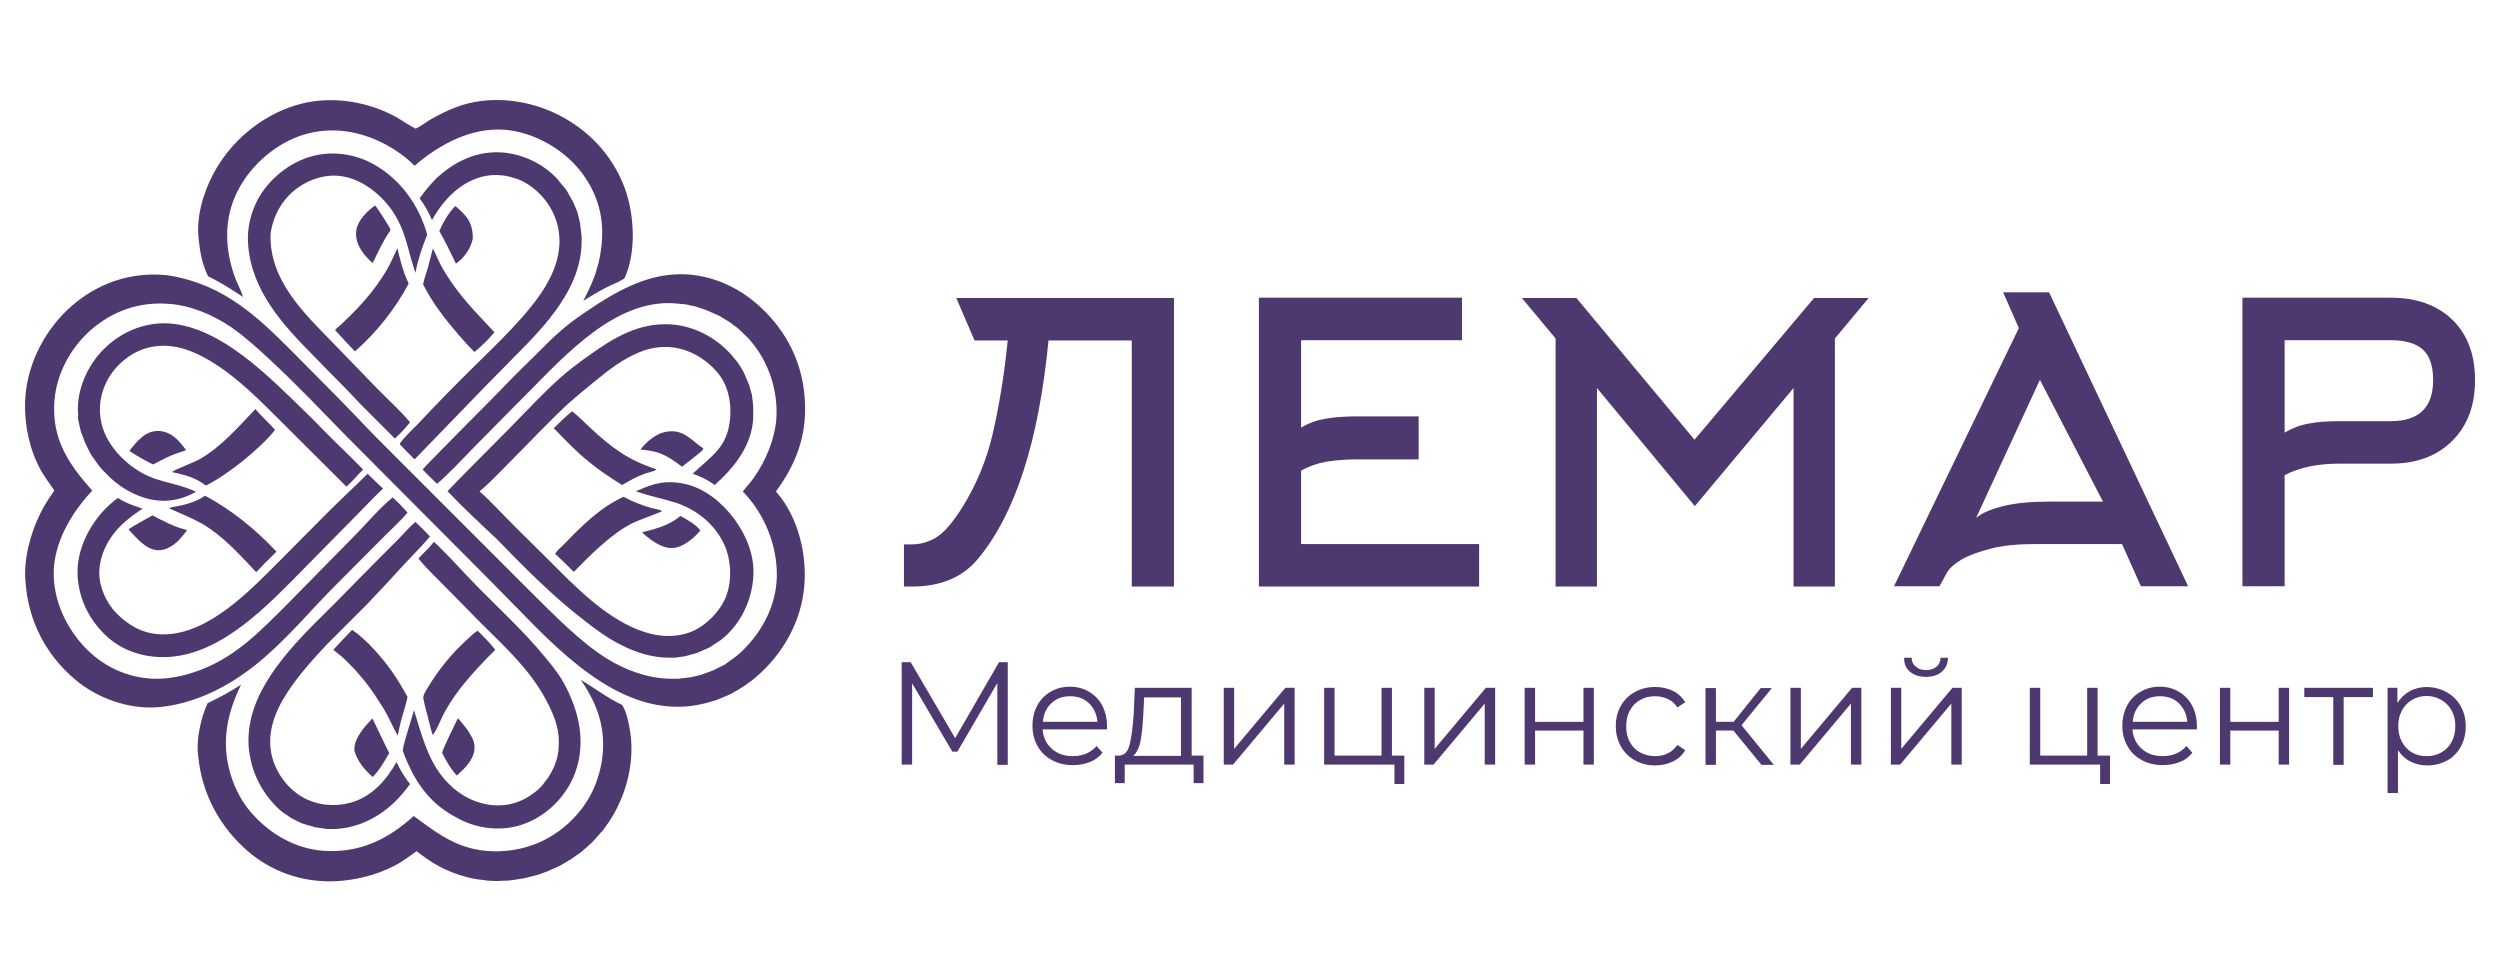 <?xml version="1.0" encoding="UTF-8"?> <svg xmlns="http://www.w3.org/2000/svg" width="100" height="39" viewBox="0 0 100 39" fill="none"><path d="M45.271 13.619H41.941C41.547 17.669 40.602 20.594 39.094 22.382C38.487 23.102 37.609 23.462 36.473 23.462H36.158V21.775H36.473C36.811 21.775 37.137 21.685 37.452 21.494C37.767 21.302 38.104 20.909 38.487 20.301C39.049 19.401 39.454 18.434 39.702 17.376C39.949 16.319 40.163 15.07 40.309 13.619H38.982L38.251 11.92H46.958V23.462H45.271V13.619Z" fill="#4D3970"></path><path d="M59.165 21.774V23.462H50.356V11.908H58.479V13.607H52.044V17.106C52.359 16.914 52.696 16.802 53.034 16.746C53.371 16.689 53.776 16.656 54.226 16.656H56.746V18.377H54.226C53.799 18.377 53.416 18.411 53.056 18.467C52.696 18.534 52.359 18.647 52.044 18.827V21.763H59.165V21.774Z" fill="#4D3970"></path><path d="M63.878 15.52V23.462H62.224V13.54L60.874 11.92H63.056L67.781 17.59L72.563 11.92H74.745L73.395 13.54V23.462H71.742V15.52L67.793 20.245L63.878 15.52Z" fill="#4D3970"></path><path d="M81.969 11.706L87.526 23.451H85.636L84.882 21.763H81.373C80.709 21.763 80.135 21.819 79.64 21.943C79.145 22.067 78.751 22.213 78.459 22.382C78.166 22.562 77.975 22.73 77.874 22.91L77.581 23.451H75.759L80.754 13.123L80.124 11.694H81.969V11.706ZM81.597 15.193L79.044 20.717C79.269 20.526 79.629 20.368 80.124 20.244C80.619 20.121 81.237 20.064 81.98 20.064H84.118L81.597 15.193Z" fill="#4D3970"></path><path d="M89.697 11.908H95.626C96.661 11.908 97.482 12.201 98.09 12.786C98.697 13.371 99.001 14.181 99.001 15.204C99.001 16.228 98.697 17.038 98.079 17.646C97.46 18.253 96.65 18.546 95.626 18.546H93.579C92.69 18.546 91.959 18.703 91.385 19.007V23.451H89.697V11.908ZM95.626 16.847C96.762 16.847 97.325 16.296 97.325 15.204C97.325 14.642 97.19 14.226 96.909 13.978C96.627 13.731 96.2 13.607 95.626 13.607H91.385V17.308C91.7 17.117 92.037 16.993 92.386 16.937C92.735 16.869 93.129 16.847 93.579 16.847H95.626Z" fill="#4D3970"></path><path d="M40.31 26.5V30.595H39.893V27.321L38.296 30.066H38.093L36.485 27.332V30.583H36.068V26.488H36.428L38.206 29.526L39.961 26.488H40.31V26.5Z" fill="#4D3970"></path><path d="M44.28 29.177H41.704C41.726 29.492 41.85 29.75 42.075 29.953C42.3 30.155 42.581 30.245 42.919 30.245C43.11 30.245 43.29 30.212 43.448 30.144C43.605 30.077 43.74 29.976 43.864 29.84L44.1 30.11C43.965 30.279 43.796 30.403 43.594 30.482C43.391 30.561 43.166 30.605 42.919 30.605C42.604 30.605 42.323 30.538 42.075 30.403C41.828 30.268 41.636 30.088 41.501 29.84C41.366 29.604 41.299 29.334 41.299 29.03C41.299 28.727 41.366 28.457 41.49 28.221C41.614 27.984 41.805 27.793 42.03 27.669C42.255 27.534 42.514 27.467 42.795 27.467C43.076 27.467 43.335 27.534 43.56 27.669C43.785 27.804 43.965 27.984 44.089 28.221C44.213 28.457 44.28 28.727 44.28 29.03V29.177ZM42.053 28.131C41.85 28.322 41.738 28.569 41.715 28.873H43.898C43.875 28.569 43.751 28.322 43.56 28.131C43.358 27.939 43.11 27.849 42.806 27.849C42.503 27.849 42.255 27.939 42.053 28.131Z" fill="#4D3970"></path><path d="M48.139 30.224V31.326H47.746V30.584H44.989V31.326H44.596V30.224H44.776C44.978 30.213 45.124 30.055 45.192 29.763C45.259 29.47 45.316 29.065 45.349 28.536L45.394 27.513H47.667V30.224H48.139ZM45.619 29.65C45.563 29.931 45.462 30.123 45.327 30.235H47.239V27.895H45.766L45.732 28.581C45.709 29.009 45.676 29.358 45.619 29.65Z" fill="#4D3970"></path><path d="M48.95 27.513H49.366V29.954L51.414 27.513H51.785V30.584H51.369V28.143L49.321 30.584H48.95V27.513Z" fill="#4D3970"></path><path d="M56.172 30.224V31.36H55.778V30.584H52.966V27.513H53.382V30.224H55.261V27.513H55.677V30.224H56.172Z" fill="#4D3970"></path><path d="M56.971 27.513H57.387V29.954L59.434 27.513H59.806V30.584H59.389V28.143L57.342 30.584H56.971V27.513Z" fill="#4D3970"></path><path d="M60.986 27.513H61.403V28.874H63.338V27.513H63.754V30.584H63.338V29.223H61.403V30.584H60.986V27.513Z" fill="#4D3970"></path><path d="M65.397 30.415C65.161 30.28 64.969 30.1 64.834 29.852C64.699 29.616 64.632 29.346 64.632 29.042C64.632 28.738 64.699 28.468 64.834 28.232C64.969 27.996 65.161 27.805 65.397 27.681C65.633 27.546 65.903 27.479 66.207 27.479C66.477 27.479 66.713 27.535 66.916 27.636C67.129 27.737 67.287 27.895 67.411 28.086L67.096 28.3C66.994 28.142 66.871 28.03 66.713 27.962C66.556 27.884 66.387 27.85 66.207 27.85C65.982 27.85 65.791 27.895 65.611 27.996C65.431 28.097 65.296 28.232 65.194 28.424C65.093 28.604 65.048 28.817 65.048 29.053C65.048 29.29 65.093 29.503 65.194 29.683C65.296 29.863 65.431 30.01 65.611 30.1C65.791 30.201 65.993 30.246 66.207 30.246C66.387 30.246 66.556 30.212 66.713 30.134C66.871 30.055 66.994 29.942 67.096 29.796L67.411 30.01C67.287 30.212 67.129 30.358 66.916 30.46C66.702 30.561 66.466 30.617 66.207 30.617C65.914 30.617 65.644 30.55 65.397 30.415Z" fill="#4D3970"></path><path d="M69.335 29.222H68.637V30.595H68.221V27.523H68.637V28.873H69.346L70.426 27.523H70.876L69.661 29.008L70.954 30.595H70.459L69.335 29.222Z" fill="#4D3970"></path><path d="M71.618 27.513H72.034V29.954L74.082 27.513H74.453V30.584H74.037V28.143L71.989 30.584H71.618V27.513Z" fill="#4D3970"></path><path d="M75.635 27.512H76.051V29.954L78.099 27.512H78.47V30.584H78.053V28.142L76.006 30.584H75.635V27.512ZM76.4 26.871C76.242 26.736 76.163 26.556 76.163 26.309H76.467C76.467 26.466 76.523 26.579 76.636 26.669C76.737 26.759 76.872 26.804 77.041 26.804C77.21 26.804 77.345 26.759 77.457 26.669C77.57 26.579 77.615 26.455 77.626 26.309H77.918C77.918 26.545 77.829 26.736 77.671 26.871C77.513 27.006 77.3 27.074 77.041 27.074C76.782 27.074 76.557 27.006 76.4 26.871Z" fill="#4D3970"></path><path d="M84.399 30.224V31.36H84.005V30.584H81.192V27.513H81.609V30.224H83.487V27.513H83.904V30.224H84.399Z" fill="#4D3970"></path><path d="M87.875 29.177H85.299C85.321 29.492 85.445 29.75 85.67 29.953C85.895 30.155 86.176 30.245 86.514 30.245C86.705 30.245 86.885 30.212 87.042 30.144C87.2 30.077 87.335 29.976 87.459 29.84L87.695 30.11C87.56 30.279 87.391 30.403 87.189 30.482C86.986 30.561 86.761 30.605 86.514 30.605C86.199 30.605 85.917 30.538 85.67 30.403C85.422 30.268 85.231 30.088 85.096 29.84C84.961 29.604 84.894 29.334 84.894 29.03C84.894 28.727 84.961 28.457 85.085 28.221C85.209 27.984 85.4 27.793 85.625 27.669C85.85 27.534 86.109 27.467 86.39 27.467C86.671 27.467 86.93 27.534 87.155 27.669C87.38 27.804 87.56 27.984 87.683 28.221C87.807 28.457 87.875 28.727 87.875 29.03V29.177ZM85.647 28.131C85.445 28.322 85.332 28.569 85.31 28.873H87.492C87.47 28.569 87.346 28.322 87.155 28.131C86.952 27.939 86.705 27.849 86.401 27.849C86.097 27.849 85.85 27.939 85.647 28.131Z" fill="#4D3970"></path><path d="M88.797 27.513H89.213V28.874H91.148V27.513H91.564V30.584H91.148V29.223H89.213V30.584H88.797V27.513Z" fill="#4D3970"></path><path d="M94.906 27.884H93.747V30.595H93.331V27.884H92.172V27.513H94.917V27.884H94.906Z" fill="#4D3970"></path><path d="M97.876 27.692C98.112 27.827 98.292 28.007 98.427 28.244C98.562 28.48 98.629 28.75 98.629 29.053C98.629 29.357 98.562 29.639 98.427 29.875C98.292 30.111 98.112 30.302 97.876 30.426C97.639 30.55 97.381 30.617 97.088 30.617C96.841 30.617 96.616 30.561 96.413 30.46C96.211 30.358 96.053 30.201 95.918 30.01V31.72H95.502V27.512H95.896V28.12C96.019 27.917 96.188 27.76 96.391 27.647C96.593 27.535 96.829 27.479 97.088 27.479C97.381 27.49 97.639 27.557 97.876 27.692ZM97.651 30.1C97.831 29.998 97.966 29.863 98.067 29.672C98.168 29.492 98.213 29.279 98.213 29.042C98.213 28.806 98.168 28.604 98.067 28.424C97.966 28.244 97.831 28.097 97.651 27.996C97.471 27.895 97.279 27.838 97.066 27.838C96.852 27.838 96.649 27.895 96.481 27.996C96.312 28.097 96.166 28.244 96.076 28.424C95.974 28.604 95.93 28.817 95.93 29.042C95.93 29.267 95.974 29.481 96.076 29.672C96.177 29.863 96.312 29.998 96.481 30.1C96.649 30.201 96.852 30.246 97.066 30.246C97.279 30.246 97.471 30.201 97.651 30.1Z" fill="#4D3970"></path><path d="M25.685 21.301C25.82 21.245 25.977 21.223 26.123 21.178C26.517 21.065 26.9 20.908 27.215 20.638C27.44 20.761 27.878 20.998 28.013 21.223L27.991 21.245C27.743 21.538 27.316 21.898 26.911 21.92C26.472 21.954 26 21.583 25.685 21.301Z" fill="#4D3970"></path><path d="M17.686 30.121C17.686 29.986 18.226 28.928 18.316 28.726C18.563 29.007 18.811 29.299 18.945 29.648C18.968 29.749 18.991 29.851 18.979 29.952C18.957 30.391 18.574 30.751 18.27 31.021C18.023 30.751 17.854 30.447 17.686 30.121Z" fill="#4D3970"></path><path d="M5.176 18.039C5.311 17.848 5.491 17.645 5.671 17.488C5.873 17.319 6.121 17.218 6.402 17.24C6.83 17.285 7.111 17.567 7.358 17.893L7.448 18.005C7.178 18.095 6.908 18.185 6.65 18.309C6.481 18.388 6.312 18.489 6.143 18.568L6.121 18.579C5.806 18.422 5.48 18.242 5.176 18.039Z" fill="#4D3970"></path><path d="M5.142 21.178C5.243 21.076 5.895 20.739 6.098 20.615C6.57 20.863 6.964 21.076 7.482 21.2L7.369 21.358C7.302 21.436 7.223 21.526 7.155 21.605C6.942 21.819 6.638 22.021 6.323 22.01C5.817 21.988 5.457 21.504 5.142 21.178Z" fill="#4D3970"></path><path d="M17.573 9.241C17.72 8.904 17.945 8.499 18.215 8.24C18.327 8.33 18.428 8.431 18.529 8.533C18.822 8.836 18.912 9.129 18.912 9.545C18.833 9.939 18.563 10.322 18.237 10.546C18.023 10.108 17.821 9.669 17.573 9.241Z" fill="#4D3970"></path><path d="M14.175 30.031C14.175 30.009 14.175 29.986 14.175 29.975C14.164 29.525 14.602 29.041 14.895 28.737C15.086 29.109 15.255 29.502 15.446 29.874L15.57 30.121C15.379 30.447 15.176 30.819 14.906 31.077C14.569 30.785 14.299 30.447 14.175 30.031Z" fill="#4D3970"></path><path d="M14.242 9.433C14.242 9.354 14.242 9.275 14.253 9.197C14.332 8.792 14.681 8.443 15.007 8.218C15.21 8.499 15.412 8.803 15.581 9.107C15.615 9.163 15.626 9.185 15.603 9.242C15.322 9.624 15.12 10.097 14.906 10.524C14.58 10.232 14.287 9.883 14.242 9.433Z" fill="#4D3970"></path><path d="M25.616 17.982C25.864 17.667 26.224 17.352 26.629 17.274C27.326 17.139 27.619 17.589 28.114 17.926L28.136 17.949V17.96C28.08 18.072 27.427 18.545 27.281 18.669C26.685 18.219 26.37 18.039 25.616 17.982Z" fill="#4D3970"></path><path d="M22.151 17.127C22.388 16.902 22.624 16.655 22.883 16.452C23.153 16.655 23.389 16.913 23.636 17.138C24.491 17.926 25.121 18.398 26.246 18.77L26.258 18.781C26.19 18.848 25.92 18.905 25.819 18.938C25.493 19.051 25.189 19.22 24.885 19.4C24.424 19.118 23.951 18.803 23.535 18.455C23.04 18.061 22.601 17.588 22.151 17.127Z" fill="#4D3970"></path><path d="M16.921 11.368C16.977 11.132 17.056 10.907 17.123 10.682C17.191 10.434 17.247 10.187 17.315 9.939C17.45 10.187 17.54 10.446 17.675 10.682C18.158 11.548 18.788 12.246 19.463 12.954L19.778 13.292C19.542 13.573 19.272 13.843 18.98 14.079C18.766 13.877 18.575 13.652 18.372 13.427C17.821 12.786 17.303 12.133 16.921 11.368Z" fill="#4D3970"></path><path d="M13.398 13.2C14.22 12.469 14.985 11.659 15.525 10.703C15.66 10.456 15.772 10.185 15.896 9.927C15.975 10.275 16.065 10.624 16.188 10.973L16.346 11.344C15.828 12.334 15.041 13.324 14.197 14.056C13.916 13.763 13.657 13.482 13.398 13.2Z" fill="#4D3970"></path><path d="M6.874 18.882C7.009 18.77 7.763 18.5 8.01 18.354C8.865 17.858 9.54 17.071 10.215 16.362C10.418 16.599 10.643 16.812 10.857 17.037L11.003 17.195C10.418 17.937 9.09 19.006 8.235 19.422C7.808 19.096 7.403 18.995 6.874 18.882Z" fill="#4D3970"></path><path d="M6.762 20.333C6.863 20.266 7.099 20.255 7.234 20.221C7.583 20.142 7.909 20.03 8.202 19.827C9.27 20.401 10.227 21.177 11.059 22.066L10.902 22.223C10.677 22.437 10.463 22.662 10.249 22.887C9.597 22.201 8.922 21.436 8.089 20.952C7.662 20.716 7.2 20.525 6.762 20.333Z" fill="#4D3970"></path><path d="M16.943 27.994C16.932 27.96 16.932 27.915 16.932 27.881C16.954 27.735 17.078 27.555 17.157 27.432C17.573 26.745 18.068 26.149 18.653 25.609C18.799 25.474 18.945 25.328 19.103 25.227C19.35 25.463 19.598 25.722 19.812 25.992L19.508 26.295C18.867 26.97 18.304 27.578 17.832 28.399C17.652 28.714 17.528 29.085 17.325 29.389C17.325 29.4 17.314 29.4 17.314 29.412C17.247 29.232 17.202 29.029 17.157 28.849C17.089 28.556 16.999 28.275 16.943 27.994Z" fill="#4D3970"></path><path d="M13.331 25.992C13.579 25.722 13.826 25.463 14.085 25.193C14.67 25.587 15.322 26.341 15.716 26.915C15.93 27.218 16.11 27.545 16.301 27.871C16.267 28.073 16.2 28.276 16.143 28.478C16.042 28.782 15.975 29.108 15.907 29.423C15.739 29.131 15.604 28.805 15.435 28.501C15.367 28.377 15.3 28.265 15.221 28.152C15.142 28.04 15.075 27.916 14.996 27.803C14.917 27.691 14.839 27.578 14.76 27.466C14.681 27.353 14.591 27.252 14.501 27.14C14.411 27.038 14.321 26.926 14.231 26.825C14.141 26.723 14.04 26.622 13.95 26.532C13.849 26.431 13.759 26.341 13.657 26.251C13.545 26.172 13.444 26.082 13.331 25.992Z" fill="#4D3970"></path><path d="M22.208 22.156C22.253 22.032 22.478 21.863 22.568 21.762C23.265 21.042 24.019 20.288 24.942 19.872C25.291 20.063 25.651 20.198 26.022 20.311C26.157 20.356 26.382 20.367 26.483 20.446L26.438 20.468C26.055 20.637 25.639 20.761 25.268 20.941C24.447 21.357 23.592 22.223 22.951 22.876C22.714 22.64 22.467 22.392 22.208 22.156Z" fill="#4D3970"></path><path d="M3.105 23.056C3.094 22.843 3.105 22.618 3.139 22.415C3.296 21.436 3.926 20.491 4.714 19.918C5.029 20.12 5.355 20.233 5.704 20.345C5.411 20.536 5.141 20.739 4.882 20.975C4.354 21.481 3.982 22.168 3.971 22.91C3.971 23.506 4.264 24.136 4.68 24.553C5.186 25.059 5.805 25.385 6.536 25.374C8.347 25.374 10.001 23.619 11.194 22.426L12.982 20.626C13.545 20.053 14.141 19.513 14.704 18.95C14.906 19.153 15.12 19.355 15.322 19.546C14.996 19.839 14.704 20.165 14.4 20.469L12.116 22.786C10.721 24.204 8.932 26.105 6.817 26.274C5.929 26.341 5.017 26.105 4.331 25.509C3.611 24.868 3.172 24.035 3.105 23.056Z" fill="#4D3970"></path><path d="M15.986 17.768C16.043 17.611 16.56 17.116 16.706 16.97C17.415 16.216 18.146 15.462 18.889 14.731C19.823 13.809 21.184 12.537 21.836 11.424C22.286 10.659 22.523 9.826 22.286 8.949C22.106 8.274 21.623 7.666 21.026 7.317C20.993 7.295 20.959 7.284 20.925 7.261C20.891 7.239 20.858 7.227 20.824 7.216C20.79 7.205 20.756 7.182 20.723 7.171C20.689 7.16 20.655 7.149 20.621 7.137C20.588 7.126 20.554 7.115 20.509 7.104C20.475 7.092 20.441 7.081 20.396 7.07C20.363 7.059 20.318 7.059 20.284 7.047C20.25 7.036 20.205 7.036 20.171 7.025C20.138 7.025 20.093 7.014 20.059 7.014C20.025 7.014 19.98 7.014 19.946 7.002C19.913 7.002 19.868 7.002 19.834 7.002C19.8 7.002 19.755 7.002 19.721 7.002C19.688 7.002 19.643 7.014 19.609 7.014C19.575 7.014 19.53 7.025 19.496 7.025C19.463 7.036 19.418 7.036 19.384 7.047C19.35 7.059 19.305 7.059 19.271 7.07C18.371 7.317 17.719 8.015 17.28 8.802C17.145 8.487 16.988 8.206 16.785 7.936C16.999 7.632 17.224 7.362 17.483 7.104C18.146 6.507 18.923 6.102 19.834 6.091C20.689 6.08 21.578 6.451 22.185 7.047C22.208 7.07 22.23 7.092 22.253 7.115C22.275 7.137 22.298 7.16 22.309 7.182C22.331 7.205 22.354 7.227 22.365 7.25C22.388 7.272 22.399 7.295 22.421 7.317C22.444 7.34 22.455 7.362 22.478 7.385C22.5 7.407 22.511 7.43 22.534 7.452C22.556 7.475 22.568 7.497 22.59 7.52C22.613 7.542 22.624 7.565 22.646 7.587C22.658 7.61 22.68 7.632 22.691 7.666C22.703 7.689 22.725 7.711 22.736 7.745C22.748 7.767 22.77 7.801 22.781 7.824C22.793 7.846 22.815 7.88 22.826 7.902C22.838 7.925 22.849 7.959 22.871 7.981C22.883 8.004 22.894 8.037 22.916 8.06C22.928 8.082 22.939 8.116 22.95 8.139C22.961 8.161 22.973 8.195 22.984 8.217C22.995 8.24 23.006 8.274 23.018 8.296C23.029 8.319 23.04 8.352 23.051 8.375C23.063 8.397 23.074 8.431 23.085 8.454C23.096 8.476 23.108 8.51 23.108 8.544C23.119 8.577 23.13 8.6 23.13 8.634C23.141 8.667 23.141 8.69 23.153 8.724C23.164 8.757 23.164 8.78 23.175 8.814C23.186 8.847 23.186 8.87 23.198 8.904C23.209 8.937 23.209 8.96 23.209 8.994C23.209 9.027 23.22 9.05 23.22 9.084C23.22 9.117 23.231 9.14 23.231 9.174C23.231 9.207 23.243 9.23 23.243 9.264C23.243 9.297 23.254 9.32 23.254 9.354C23.254 9.387 23.254 9.41 23.265 9.444C23.265 9.477 23.265 9.5 23.265 9.534C23.265 9.567 23.265 9.59 23.265 9.624C23.276 11.514 21.814 13.032 20.565 14.281L19.328 15.541L16.583 18.376C16.38 18.174 16.178 17.971 15.986 17.768Z" fill="#4D3970"></path><path d="M9.945 29.863C9.934 29.705 9.934 29.559 9.945 29.401C10.057 27.422 11.779 25.734 13.106 24.418C13.489 24.047 13.86 23.653 14.231 23.282C14.771 22.73 15.311 22.19 15.851 21.65C16.11 21.392 16.346 21.11 16.616 20.874C16.819 21.065 17.01 21.256 17.201 21.459C16.886 21.83 16.537 22.179 16.211 22.528C15.705 23.079 15.199 23.63 14.681 24.17C14.152 24.71 13.613 25.228 13.084 25.768C12.825 26.038 12.566 26.33 12.319 26.611C11.959 27.028 11.61 27.489 11.329 27.962C10.924 28.659 10.676 29.447 10.879 30.256C11.047 30.92 11.509 31.55 12.105 31.888C12.679 32.214 13.376 32.282 14.006 32.113C14.872 31.877 15.435 31.224 15.862 30.482C15.975 30.74 16.222 31.157 16.402 31.359C16.312 31.483 16.222 31.607 16.121 31.719C15.48 32.495 14.569 33.058 13.556 33.148C13.534 33.148 13.5 33.148 13.477 33.159C13.455 33.159 13.421 33.159 13.399 33.159C13.376 33.159 13.342 33.159 13.32 33.159C13.297 33.159 13.264 33.159 13.241 33.159C13.219 33.159 13.185 33.159 13.162 33.159C13.14 33.159 13.106 33.159 13.084 33.159C13.061 33.159 13.027 33.159 13.005 33.148C12.982 33.148 12.949 33.148 12.926 33.136C12.904 33.136 12.87 33.125 12.847 33.125C12.825 33.125 12.791 33.114 12.769 33.114C12.746 33.114 12.713 33.103 12.69 33.103C12.668 33.103 12.634 33.092 12.611 33.092C12.589 33.092 12.555 33.08 12.533 33.069C12.51 33.058 12.488 33.058 12.454 33.047C12.431 33.035 12.409 33.035 12.375 33.024C12.352 33.013 12.33 33.013 12.296 33.002C12.274 32.99 12.251 32.99 12.217 32.979C12.195 32.968 12.172 32.956 12.139 32.956C12.116 32.945 12.094 32.934 12.071 32.934C12.049 32.923 12.026 32.911 12.004 32.9C11.981 32.889 11.959 32.878 11.936 32.867C11.914 32.855 11.891 32.844 11.869 32.833C11.846 32.822 11.824 32.81 11.801 32.799C11.779 32.788 11.756 32.776 11.734 32.765C11.711 32.754 11.689 32.743 11.666 32.731C11.644 32.72 11.621 32.709 11.599 32.687C11.576 32.675 11.554 32.664 11.531 32.642C11.509 32.63 11.486 32.608 11.464 32.596C11.441 32.585 11.419 32.563 11.396 32.551C11.374 32.54 11.351 32.518 11.329 32.507C11.306 32.495 11.284 32.473 11.273 32.462C11.25 32.45 11.227 32.428 11.216 32.416C10.474 31.753 10.035 30.875 9.945 29.863Z" fill="#4D3970"></path><path d="M9.923 9.735C9.878 9.128 10.035 8.498 10.316 7.969C10.755 7.17 11.565 6.506 12.443 6.259C13.275 6.023 14.198 6.146 14.951 6.574C16.02 7.17 16.763 8.216 17.089 9.386C16.886 9.881 16.718 10.388 16.616 10.916C16.301 10.005 16.256 9.263 15.683 8.419C15.233 7.778 14.513 7.193 13.725 7.058C13.084 6.945 12.443 7.136 11.914 7.508C11.295 7.958 10.935 8.599 10.823 9.341C10.755 11.209 12.161 12.525 13.365 13.763C13.939 14.348 14.501 14.944 15.075 15.529C15.503 15.968 15.986 16.395 16.38 16.868L16.403 16.89C16.211 17.126 16.02 17.34 15.795 17.543C15.368 17.115 14.951 16.699 14.524 16.271C14.276 16.024 14.051 15.765 13.804 15.518C13.388 15.101 12.983 14.685 12.566 14.258C11.318 12.998 10.035 11.614 9.923 9.735Z" fill="#4D3970"></path><path d="M3.127 16.598C3.116 16.508 3.116 16.396 3.116 16.306C3.127 15.44 3.566 14.528 4.185 13.932C4.826 13.302 5.704 12.92 6.615 12.931C8.539 12.976 10.339 14.663 11.644 15.923C12.082 16.351 12.532 16.778 12.96 17.228C13.477 17.757 14.017 18.252 14.524 18.781C14.299 19.006 14.096 19.253 13.86 19.467L11.002 16.621C10.102 15.721 9.135 14.776 7.976 14.202C7.279 13.853 6.525 13.707 5.76 13.955C5.119 14.168 4.534 14.697 4.241 15.316C3.96 15.901 3.915 16.553 4.129 17.172C4.432 18.05 5.299 18.837 6.176 19.141C6.739 19.332 7.29 19.411 7.841 19.67C7.537 19.85 7.144 19.985 6.795 20.018C6.019 20.108 5.197 19.76 4.601 19.276C4.579 19.253 4.545 19.231 4.522 19.208C4.5 19.186 4.477 19.163 4.444 19.141C4.421 19.118 4.399 19.096 4.376 19.073C4.354 19.051 4.331 19.028 4.309 19.006C4.286 18.983 4.264 18.961 4.241 18.938C4.219 18.916 4.196 18.893 4.174 18.871C4.151 18.848 4.129 18.826 4.106 18.803C4.084 18.781 4.061 18.758 4.039 18.725C4.016 18.702 3.994 18.68 3.971 18.646C3.949 18.623 3.926 18.59 3.915 18.567C3.892 18.545 3.87 18.511 3.859 18.488C3.836 18.466 3.825 18.432 3.802 18.41C3.78 18.387 3.769 18.353 3.746 18.331C3.724 18.308 3.712 18.275 3.69 18.252C3.667 18.23 3.656 18.196 3.634 18.173C3.622 18.14 3.6 18.117 3.589 18.083C3.577 18.05 3.555 18.027 3.544 17.993C3.532 17.96 3.51 17.937 3.499 17.903C3.487 17.87 3.465 17.847 3.454 17.813C3.442 17.78 3.431 17.757 3.409 17.723C3.397 17.69 3.386 17.667 3.375 17.633C3.364 17.6 3.352 17.577 3.341 17.543C3.33 17.51 3.319 17.487 3.307 17.453C3.296 17.42 3.285 17.386 3.274 17.363C3.262 17.33 3.251 17.296 3.24 17.273C3.229 17.24 3.217 17.206 3.217 17.183C3.206 17.15 3.206 17.116 3.195 17.093C3.184 17.06 3.184 17.026 3.172 16.992C3.161 16.958 3.161 16.925 3.15 16.891C3.139 16.857 3.139 16.823 3.127 16.79C3.116 16.756 3.116 16.722 3.116 16.688C3.127 16.666 3.127 16.632 3.127 16.598Z" fill="#4D3970"></path><path d="M16.11 30.019C16.144 29.761 16.234 29.513 16.302 29.266C16.392 28.984 16.47 28.692 16.56 28.411C16.842 29.311 17.089 30.312 17.685 31.054C18.192 31.684 18.855 32.112 19.665 32.202C20.295 32.269 20.903 32.089 21.398 31.684C21.432 31.662 21.465 31.628 21.499 31.606C21.533 31.572 21.567 31.549 21.589 31.516C21.623 31.482 21.645 31.459 21.679 31.426C21.713 31.392 21.735 31.358 21.758 31.324C21.78 31.291 21.814 31.257 21.837 31.223C21.859 31.189 21.882 31.156 21.915 31.122C21.938 31.088 21.96 31.054 21.983 31.009C22.005 30.976 22.028 30.931 22.05 30.897C22.073 30.863 22.084 30.818 22.107 30.784C22.129 30.751 22.14 30.706 22.163 30.672C22.174 30.627 22.197 30.593 22.208 30.548C22.219 30.503 22.23 30.469 22.253 30.424C22.264 30.379 22.275 30.346 22.287 30.301C22.298 30.256 22.309 30.222 22.309 30.177C22.32 30.132 22.32 30.087 22.332 30.053C22.343 30.008 22.343 29.963 22.343 29.929C22.399 29.311 22.242 28.804 21.972 28.253C21.342 26.926 20.284 25.958 19.26 24.946C18.799 24.484 18.349 24.012 17.888 23.551C17.505 23.157 17.089 22.774 16.74 22.347C16.864 22.189 17.022 22.054 17.157 21.908C17.224 21.829 17.292 21.751 17.359 21.672C17.967 22.246 18.529 22.887 19.125 23.494C20.025 24.406 20.97 25.272 21.792 26.273C22.017 26.543 22.242 26.824 22.433 27.117C22.545 27.297 22.647 27.488 22.737 27.679C22.827 27.871 22.905 28.073 22.973 28.264C23.31 29.232 23.333 30.301 22.86 31.246C22.455 32.056 21.724 32.708 20.869 32.989C20.048 33.259 19.137 33.158 18.372 32.764C17.517 32.326 16.999 31.808 16.527 30.976C16.369 30.649 16.212 30.346 16.11 30.019Z" fill="#4D3970"></path><path d="M7.932 30.267C7.831 29.625 8.033 28.714 8.303 28.129C8.764 27.904 9.214 27.668 9.642 27.387C9.327 28.039 9.102 28.692 9.046 29.423C8.967 30.503 9.338 31.695 10.058 32.517C10.812 33.371 11.835 33.968 12.994 34.035C14.412 34.114 15.514 33.574 16.549 32.64C17.134 33.068 17.708 33.518 18.394 33.788C19.395 34.181 20.577 34.125 21.567 33.698C22.59 33.248 23.445 32.37 23.839 31.324C24.233 30.267 24.233 29.153 23.761 28.118C23.614 27.792 23.434 27.488 23.232 27.195C23.805 27.533 24.267 27.904 24.886 28.197C25.077 28.5 25.155 28.95 25.212 29.299C25.403 30.593 24.998 32.022 24.222 33.068C24.199 33.102 24.166 33.135 24.143 33.18C24.12 33.225 24.087 33.248 24.053 33.282C24.019 33.315 23.997 33.349 23.963 33.383C23.929 33.416 23.907 33.45 23.873 33.484C23.839 33.518 23.817 33.551 23.783 33.585C23.749 33.619 23.715 33.653 23.693 33.687C23.659 33.72 23.625 33.754 23.592 33.776C23.558 33.81 23.524 33.833 23.491 33.867C23.457 33.9 23.423 33.923 23.389 33.956C23.355 33.99 23.322 34.013 23.288 34.047C23.254 34.08 23.221 34.103 23.187 34.125C23.153 34.148 23.119 34.181 23.074 34.204C23.041 34.227 22.995 34.26 22.962 34.283C22.928 34.305 22.883 34.339 22.849 34.361C22.816 34.384 22.77 34.407 22.737 34.429C22.703 34.452 22.658 34.474 22.624 34.496C22.59 34.519 22.546 34.541 22.512 34.564C22.467 34.587 22.433 34.609 22.388 34.632C22.343 34.654 22.309 34.676 22.264 34.688C22.219 34.71 22.186 34.721 22.14 34.744C22.096 34.767 22.062 34.778 22.017 34.8C21.972 34.823 21.938 34.834 21.893 34.856C21.848 34.868 21.814 34.89 21.769 34.901C21.724 34.913 21.679 34.935 21.645 34.947C21.601 34.958 21.555 34.98 21.522 34.992C21.477 35.003 21.432 35.014 21.387 35.025C21.342 35.036 21.297 35.048 21.252 35.059C21.207 35.07 21.162 35.081 21.117 35.093C21.072 35.104 21.027 35.115 20.982 35.127C20.937 35.138 20.892 35.149 20.847 35.149C20.802 35.16 20.757 35.16 20.712 35.172C20.667 35.183 20.622 35.183 20.577 35.194C20.509 35.205 20.442 35.205 20.374 35.217C20.307 35.228 20.239 35.228 20.172 35.228C20.104 35.228 20.037 35.228 19.969 35.239C19.902 35.239 19.834 35.239 19.767 35.239C19.699 35.239 19.632 35.228 19.564 35.228C19.497 35.228 19.429 35.217 19.362 35.205C19.294 35.194 19.227 35.183 19.159 35.183C19.092 35.172 19.024 35.16 18.957 35.149C18.889 35.138 18.822 35.115 18.754 35.104C18.687 35.093 18.619 35.07 18.552 35.048C18.484 35.025 18.417 35.014 18.36 34.992C18.304 34.969 18.226 34.947 18.169 34.924C18.102 34.901 18.046 34.879 17.978 34.845C17.91 34.823 17.854 34.789 17.787 34.767C17.73 34.733 17.663 34.71 17.607 34.676C17.55 34.643 17.483 34.609 17.427 34.575C17.157 34.418 16.909 34.238 16.662 34.047C16.448 34.204 16.234 34.361 15.998 34.508C15.312 34.913 14.502 35.149 13.714 35.228C12.376 35.363 11.037 34.98 9.991 34.114C8.809 33.124 8.078 31.774 7.932 30.267Z" fill="#4D3970"></path><path d="M7.953 9.601C7.83 8.735 8.122 7.722 8.527 6.969C9.202 5.675 10.428 4.64 11.823 4.212C13.106 3.819 14.524 4.01 15.705 4.606C16.02 4.764 16.29 4.977 16.605 5.135C16.616 5.135 16.616 5.146 16.627 5.146C16.819 5.056 17.01 4.91 17.19 4.797C17.358 4.696 17.538 4.606 17.718 4.516C17.898 4.426 18.078 4.347 18.259 4.28C19.496 3.819 20.936 3.954 22.128 4.494C23.456 5.101 24.491 6.159 24.997 7.542C25.38 8.6 25.458 10.119 24.975 11.142C24.738 11.289 24.468 11.39 24.221 11.514C23.917 11.671 23.625 11.851 23.332 12.031C23.422 11.862 23.501 11.694 23.58 11.525C23.613 11.446 23.647 11.379 23.681 11.3C23.715 11.221 23.737 11.154 23.771 11.075C23.805 10.996 23.827 10.917 23.85 10.839C23.872 10.76 23.895 10.681 23.917 10.602C23.94 10.524 23.962 10.445 23.973 10.366C23.996 10.287 24.007 10.209 24.018 10.13C24.03 10.051 24.041 9.972 24.052 9.882C24.063 9.804 24.075 9.725 24.075 9.635C24.165 8.544 23.816 7.542 23.118 6.721C22.41 5.889 21.285 5.281 20.193 5.191C18.843 5.09 17.572 5.776 16.582 6.631C16.2 6.237 15.705 5.911 15.221 5.675C14.175 5.18 13.061 5.056 11.959 5.45C10.879 5.844 9.911 6.744 9.438 7.779C8.966 8.802 9 9.927 9.36 10.985C9.461 11.289 9.618 11.559 9.72 11.862L9.731 11.885C9.27 11.581 8.82 11.289 8.325 11.052C8.1 10.614 7.998 10.085 7.953 9.601Z" fill="#4D3970"></path><path d="M17.899 19.647C18.732 18.781 19.587 17.937 20.431 17.082C21.083 16.418 21.724 15.721 22.422 15.102C22.782 14.776 23.176 14.495 23.581 14.202C24.571 13.493 25.572 12.897 26.832 12.976C27.754 13.032 28.654 13.505 29.262 14.202C29.284 14.225 29.296 14.247 29.318 14.27C29.341 14.292 29.352 14.315 29.374 14.337C29.397 14.36 29.408 14.382 29.431 14.405C29.453 14.427 29.464 14.45 29.487 14.472C29.498 14.495 29.521 14.517 29.532 14.54C29.543 14.562 29.566 14.585 29.577 14.607C29.588 14.63 29.611 14.652 29.622 14.675C29.633 14.697 29.656 14.72 29.667 14.753C29.678 14.776 29.701 14.798 29.712 14.832C29.723 14.854 29.734 14.877 29.757 14.911C29.768 14.933 29.779 14.967 29.791 14.989C29.802 15.012 29.813 15.046 29.824 15.068C29.836 15.091 29.847 15.124 29.858 15.147C29.869 15.169 29.881 15.203 29.892 15.226C29.903 15.248 29.914 15.282 29.926 15.305C29.937 15.327 29.948 15.361 29.959 15.383C29.971 15.406 29.982 15.44 29.982 15.462C29.993 15.485 29.993 15.518 30.004 15.541C30.016 15.563 30.016 15.597 30.027 15.62C30.038 15.642 30.038 15.676 30.049 15.698C30.061 15.721 30.061 15.755 30.072 15.777C30.083 15.8 30.083 15.833 30.083 15.856C30.083 15.878 30.094 15.912 30.094 15.946C30.094 15.979 30.106 16.002 30.106 16.036C30.106 16.07 30.117 16.092 30.117 16.126C30.117 16.16 30.117 16.182 30.128 16.216C30.128 16.25 30.128 16.272 30.128 16.306C30.128 16.34 30.128 16.362 30.128 16.396C30.128 16.43 30.128 16.452 30.128 16.486C30.128 16.52 30.128 16.542 30.128 16.576C30.128 16.61 30.128 16.632 30.128 16.666C30.128 16.7 30.128 16.722 30.128 16.756C30.061 17.836 29.363 18.713 28.587 19.399C28.306 19.197 28.036 19.062 27.709 18.95C28.486 18.207 29.104 17.903 29.206 16.722C29.262 16.07 29.116 15.383 28.688 14.888C28.227 14.348 27.541 13.943 26.821 13.887C26.404 13.853 25.988 13.921 25.606 14.078C24.919 14.348 24.346 14.798 23.772 15.271C23.412 15.563 23.052 15.856 22.703 16.171C21.927 16.891 21.162 17.712 20.408 18.466C20.003 18.871 19.621 19.287 19.182 19.658C19.688 20.097 20.127 20.603 20.599 21.064L21.916 22.369C22.951 23.404 24.121 24.631 25.504 25.182C26.191 25.463 27.001 25.553 27.698 25.25C28.272 25.002 28.823 24.428 29.048 23.843C29.284 23.213 29.251 22.415 28.981 21.807C28.609 20.974 27.867 20.378 27.001 20.097C26.483 19.939 25.943 19.838 25.437 19.647C25.887 19.456 26.281 19.287 26.776 19.287C27.653 19.287 28.373 19.681 28.981 20.299C29.644 20.986 30.162 21.953 30.139 22.932C30.117 23.832 29.746 24.743 29.093 25.373C29.071 25.396 29.048 25.407 29.037 25.43C29.014 25.452 28.992 25.463 28.969 25.486C28.947 25.508 28.924 25.52 28.902 25.542C28.879 25.564 28.857 25.576 28.834 25.598C28.812 25.621 28.789 25.632 28.767 25.643C28.744 25.654 28.722 25.677 28.699 25.688C28.677 25.7 28.654 25.722 28.632 25.733C28.609 25.744 28.587 25.767 28.564 25.778C28.542 25.79 28.519 25.812 28.497 25.823C28.474 25.834 28.452 25.857 28.429 25.868C28.407 25.88 28.384 25.891 28.351 25.913C28.328 25.924 28.306 25.936 28.272 25.947C28.249 25.958 28.227 25.97 28.193 25.981C28.171 25.992 28.137 26.003 28.114 26.015C28.092 26.026 28.058 26.037 28.036 26.048C28.013 26.059 27.979 26.071 27.957 26.082C27.934 26.093 27.901 26.105 27.878 26.116C27.856 26.127 27.822 26.138 27.799 26.138C27.777 26.149 27.743 26.161 27.721 26.161C27.698 26.161 27.664 26.172 27.642 26.183C27.619 26.195 27.586 26.195 27.563 26.206C27.541 26.217 27.507 26.217 27.484 26.228C27.462 26.239 27.428 26.239 27.406 26.251C27.383 26.251 27.349 26.262 27.327 26.262C27.304 26.262 27.271 26.273 27.248 26.273C27.226 26.273 27.192 26.285 27.169 26.285C27.147 26.285 27.113 26.296 27.091 26.296C27.068 26.296 27.034 26.296 27.012 26.307C26.989 26.307 26.956 26.307 26.933 26.307C26.911 26.307 26.877 26.307 26.854 26.307C26.832 26.307 26.798 26.307 26.776 26.307C26.753 26.307 26.719 26.307 26.697 26.307C26.067 26.296 25.414 26.093 24.852 25.801C24.323 25.542 23.851 25.193 23.389 24.833C22.118 23.855 20.993 22.718 19.879 21.571C19.182 20.918 18.518 20.299 17.899 19.647Z" fill="#4D3970"></path><path d="M2.172 19.624C2.003 19.354 1.8 19.107 1.643 18.826C1.193 18.027 0.979 17.026 1.002 16.125C1.035 14.719 1.688 13.358 2.7 12.39C3.69 11.457 4.95 10.939 6.312 10.984C6.773 10.995 7.223 11.097 7.662 11.232C9.585 11.828 10.834 13.212 12.207 14.584C13.05 15.428 13.894 16.283 14.715 17.149C15.087 17.543 15.48 17.914 15.863 18.308L18.788 21.233L21.274 23.719C22.151 24.585 23.198 25.665 24.233 26.318C25.009 26.802 25.875 27.128 26.798 27.15C26.831 27.15 26.865 27.15 26.899 27.15C26.933 27.15 26.966 27.15 27 27.15C27.034 27.15 27.068 27.15 27.102 27.15C27.135 27.15 27.169 27.15 27.203 27.139C27.236 27.139 27.27 27.139 27.304 27.128C27.338 27.128 27.372 27.117 27.405 27.117C27.439 27.117 27.473 27.105 27.506 27.105C27.54 27.105 27.574 27.094 27.608 27.094C27.642 27.083 27.675 27.083 27.709 27.072C27.743 27.06 27.776 27.06 27.81 27.049C27.844 27.038 27.878 27.038 27.9 27.027C27.934 27.015 27.968 27.015 27.99 27.004C28.024 26.993 28.058 26.982 28.08 26.982C28.114 26.97 28.148 26.959 28.17 26.948C28.204 26.937 28.238 26.925 28.26 26.914C28.294 26.903 28.317 26.892 28.35 26.88C28.384 26.869 28.407 26.858 28.44 26.847C28.474 26.835 28.497 26.824 28.53 26.813C28.564 26.802 28.587 26.79 28.62 26.768C28.654 26.757 28.677 26.734 28.71 26.723C28.744 26.712 28.767 26.689 28.8 26.678C28.834 26.667 28.857 26.644 28.89 26.633C28.924 26.622 28.947 26.599 28.98 26.588C29.003 26.577 29.037 26.554 29.059 26.532C29.081 26.509 29.115 26.498 29.138 26.475C29.16 26.453 29.194 26.442 29.216 26.419C29.239 26.397 29.273 26.385 29.295 26.363C29.318 26.34 29.352 26.329 29.374 26.307C29.396 26.284 29.43 26.262 29.453 26.25C29.475 26.228 29.498 26.205 29.532 26.183C29.554 26.16 29.576 26.138 29.61 26.115C29.633 26.093 29.655 26.07 29.678 26.048C30.499 25.26 31.05 24.203 31.073 23.055C31.095 21.818 30.578 20.547 29.712 19.658C29.858 19.467 30.026 19.298 30.162 19.096C30.623 18.443 30.983 17.588 31.05 16.789C31.14 15.675 30.758 14.483 30.026 13.639C30.004 13.617 29.982 13.583 29.959 13.56C29.936 13.538 29.914 13.504 29.88 13.482C29.858 13.459 29.835 13.425 29.802 13.403C29.768 13.38 29.745 13.347 29.723 13.324C29.7 13.302 29.666 13.279 29.644 13.245C29.622 13.223 29.588 13.2 29.565 13.178C29.543 13.155 29.509 13.133 29.486 13.111C29.464 13.088 29.43 13.066 29.396 13.043C29.363 13.021 29.34 12.998 29.306 12.976C29.273 12.953 29.25 12.931 29.216 12.908C29.183 12.886 29.16 12.863 29.127 12.852C29.093 12.829 29.07 12.807 29.037 12.796C29.003 12.773 28.98 12.762 28.947 12.739C28.913 12.717 28.879 12.706 28.857 12.683C28.834 12.661 28.789 12.649 28.755 12.627C28.721 12.604 28.688 12.593 28.654 12.582C28.62 12.57 28.587 12.548 28.553 12.537C28.519 12.525 28.485 12.503 28.451 12.492C28.418 12.48 28.384 12.458 28.35 12.447C28.317 12.435 28.283 12.424 28.249 12.402C28.215 12.39 28.181 12.379 28.148 12.368C28.114 12.357 28.08 12.345 28.047 12.334C28.013 12.323 27.979 12.312 27.945 12.3C27.912 12.289 27.878 12.278 27.844 12.267C27.81 12.255 27.776 12.244 27.743 12.244C27.709 12.233 27.675 12.233 27.642 12.222C27.608 12.21 27.574 12.21 27.54 12.199C27.506 12.188 27.473 12.188 27.428 12.177C27.394 12.165 27.36 12.165 27.315 12.165C27.282 12.165 27.248 12.154 27.203 12.154C27.169 12.154 27.135 12.143 27.09 12.143C27.056 12.143 27.023 12.132 26.978 12.132C24.627 11.974 22.635 14.179 21.128 15.698L19.024 17.824C18.518 18.342 18.023 18.882 17.483 19.354C17.291 19.163 17.089 18.983 16.909 18.78C16.92 18.769 16.931 18.758 16.943 18.735C17.168 18.488 17.415 18.252 17.651 18.004C18.293 17.352 18.934 16.699 19.587 16.047C20.183 15.428 20.779 14.82 21.398 14.224C21.747 13.876 22.095 13.515 22.478 13.189C22.815 12.897 23.186 12.638 23.558 12.39C24.604 11.682 25.763 11.029 27.045 10.973C28.283 10.917 29.475 11.423 30.375 12.244C31.489 13.257 32.13 14.562 32.198 16.081C32.265 17.453 31.838 18.567 31.039 19.658C31.05 19.68 31.073 19.692 31.084 19.714C31.916 20.682 32.276 22.144 32.175 23.404C32.063 24.844 31.331 26.149 30.24 27.083C30.162 27.15 30.094 27.207 30.015 27.263C29.936 27.319 29.858 27.375 29.779 27.432C29.7 27.488 29.61 27.533 29.532 27.589C29.442 27.634 29.363 27.69 29.273 27.735C29.183 27.78 29.093 27.825 29.003 27.859C28.913 27.893 28.823 27.938 28.733 27.972C28.643 28.005 28.553 28.039 28.451 28.062C28.361 28.095 28.26 28.118 28.17 28.14C25.155 28.883 22.624 26.318 20.723 24.36C20.284 23.91 19.834 23.46 19.395 23.011L13.894 17.487C12.87 16.441 11.858 15.372 10.789 14.382C10.305 13.932 9.799 13.47 9.248 13.088C8.517 12.593 7.628 12.21 6.739 12.154C5.569 12.064 4.512 12.435 3.634 13.2C2.802 13.932 2.239 14.989 2.172 16.103C2.082 17.577 2.745 18.567 3.69 19.624C2.914 20.457 2.262 21.514 2.16 22.662C2.07 23.776 2.52 24.878 3.229 25.71C3.927 26.532 4.883 27.049 5.963 27.139C6.537 27.184 7.11 27.094 7.65 26.925C9.327 26.408 10.373 25.283 11.577 24.079L14.265 21.346C14.704 20.895 15.199 20.311 15.683 19.917L15.705 19.894C15.919 20.085 16.11 20.288 16.302 20.502C15.987 20.884 15.604 21.21 15.255 21.57L13.253 23.584C12.792 24.046 12.364 24.529 11.914 25.002C11.397 25.542 10.845 26.093 10.26 26.565C9.147 27.465 7.774 28.163 6.334 28.287C5.164 28.388 3.87 27.927 2.982 27.162C1.823 26.172 1.137 24.833 1.024 23.314C0.923 22.437 1.215 21.323 1.609 20.547C1.767 20.209 1.969 19.917 2.172 19.624Z" fill="#4D3970"></path></svg> 